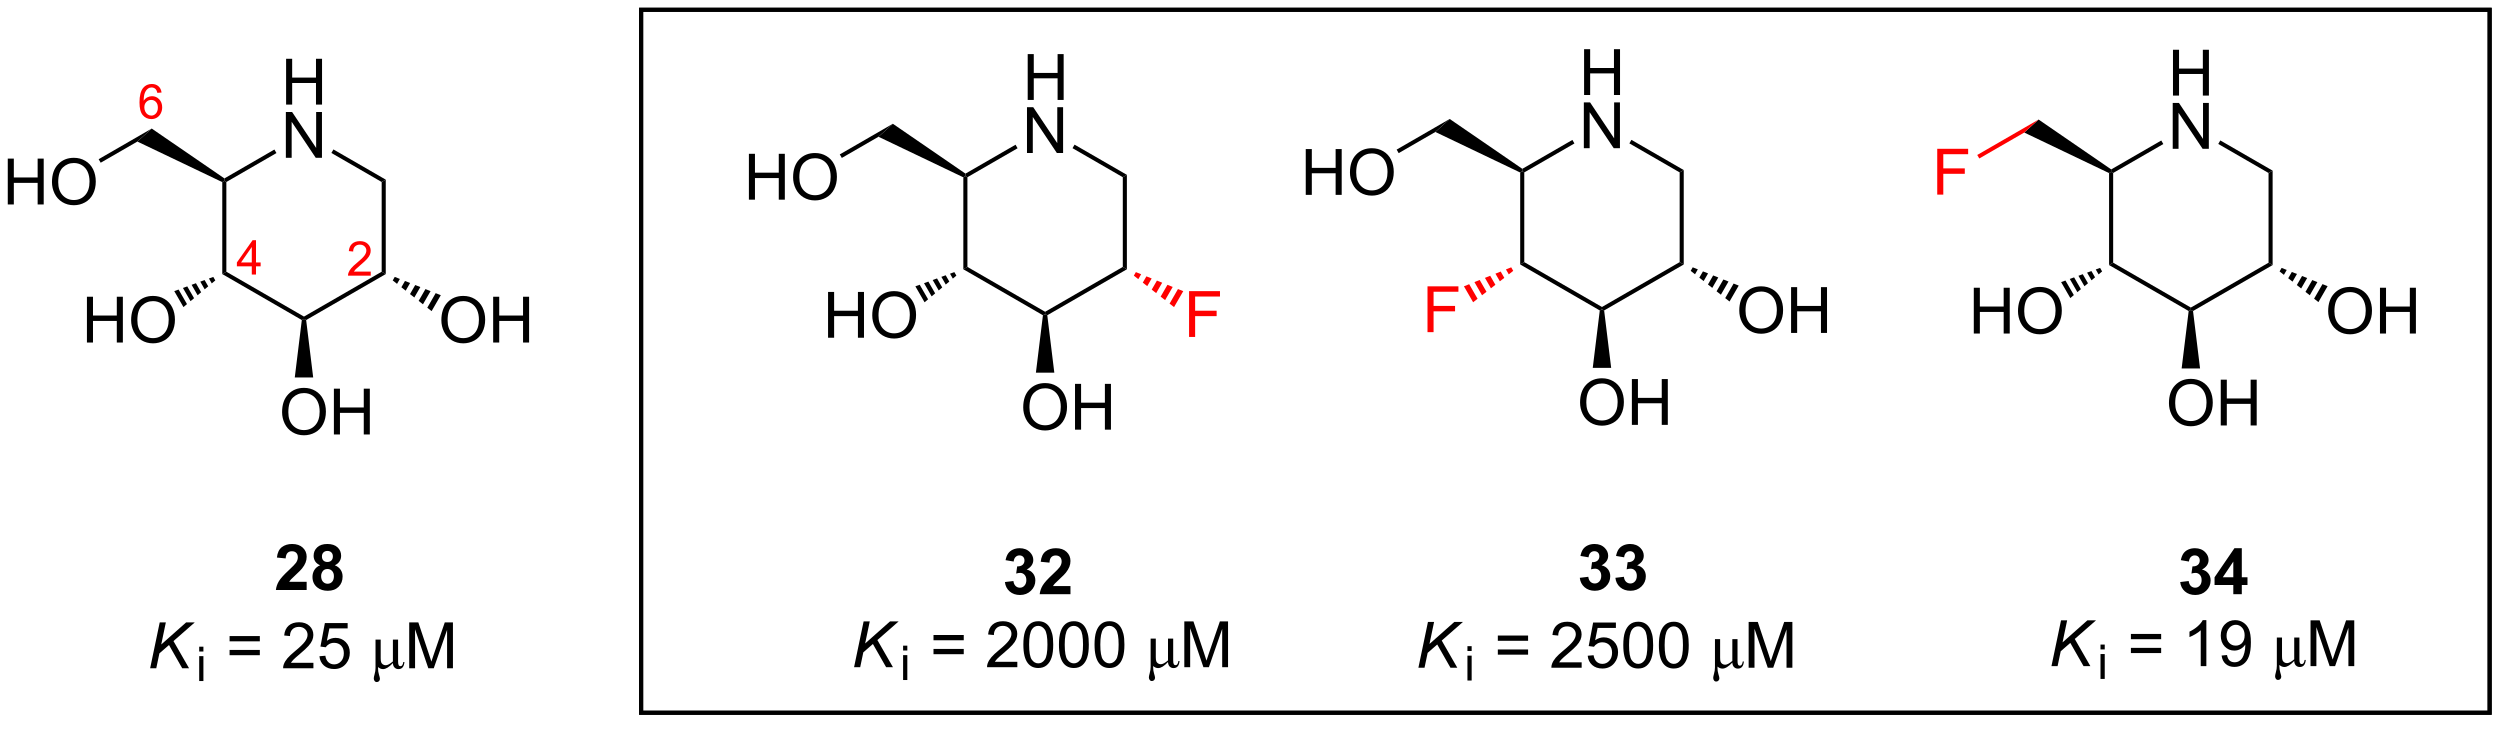 <?xml version="1.0" encoding="UTF-8"?>
<!DOCTYPE svg PUBLIC '-//W3C//DTD SVG 1.0//EN'
          'http://www.w3.org/TR/2001/REC-SVG-20010904/DTD/svg10.dtd'>
<svg stroke-dasharray="none" shape-rendering="auto" xmlns="http://www.w3.org/2000/svg" font-family="'Dialog'" text-rendering="auto" width="90" fill-opacity="1" color-interpolation="auto" color-rendering="auto" preserveAspectRatio="xMidYMid meet" font-size="12px" viewBox="0 0 90 27" fill="black" xmlns:xlink="http://www.w3.org/1999/xlink" stroke="black" image-rendering="auto" stroke-miterlimit="10" stroke-linecap="square" stroke-linejoin="miter" font-style="normal" stroke-width="1" height="27" stroke-dashoffset="0" font-weight="normal" stroke-opacity="1"
><!--Generated by the Batik Graphics2D SVG Generator--><defs id="genericDefs"
  /><g
  ><defs id="defs1"
    ><clipPath clipPathUnits="userSpaceOnUse" id="clipPath1"
      ><path d="M2.273 1.018 L323.642 1.018 L323.642 93.926 L2.273 93.926 L2.273 1.018 Z"
      /></clipPath
      ><clipPath clipPathUnits="userSpaceOnUse" id="clipPath2"
      ><path d="M11.152 21.59 L11.152 111.914 L323.585 111.914 L323.585 21.59 Z"
      /></clipPath
    ></defs
    ><g transform="scale(0.28,0.28) translate(-2.273,-1.018) matrix(1.029,0,0,1.029,-9.198,-21.189)"
    ><path d="M139.557 34.068 L139.557 28.341 L140.315 28.341 L140.315 30.693 L143.292 30.693 L143.292 28.341 L144.049 28.341 L144.049 34.068 L143.292 34.068 L143.292 31.367 L140.315 31.367 L140.315 34.068 L139.557 34.068 Z" stroke="none" clip-path="url(#clipPath2)"
    /></g
    ><g transform="matrix(0.288,0,0,0.288,-3.212,-6.219)"
    ><path d="M139.526 40.718 L139.526 34.991 L140.305 34.991 L143.312 39.486 L143.312 34.991 L144.039 34.991 L144.039 40.718 L143.26 40.718 L140.252 36.218 L140.252 40.718 L139.526 40.718 Z" stroke="none" clip-path="url(#clipPath2)"
    /></g
    ><g transform="matrix(0.288,0,0,0.288,-3.212,-6.219)"
    ><path d="M131.57 43.758 L131.825 43.598 L132.08 43.745 L132.08 54.959 L131.57 55.254 Z" stroke="none" clip-path="url(#clipPath2)"
    /></g
    ><g transform="matrix(0.288,0,0,0.288,-3.212,-6.219)"
    ><path d="M131.57 55.254 L132.08 54.959 L141.792 60.567 L141.792 60.861 L141.52 60.999 Z" stroke="none" clip-path="url(#clipPath2)"
    /></g
    ><g transform="matrix(0.288,0,0,0.288,-3.212,-6.219)"
    ><path d="M142.064 60.999 L141.792 60.861 L141.792 60.567 L151.503 54.959 L152.013 55.254 Z" stroke="none" clip-path="url(#clipPath2)"
    /></g
    ><g transform="matrix(0.288,0,0,0.288,-3.212,-6.219)"
    ><path d="M152.013 55.254 L151.503 54.959 L151.503 43.745 L152.013 43.45 Z" stroke="none" clip-path="url(#clipPath2)"
    /></g
    ><g transform="matrix(0.288,0,0,0.288,-3.212,-6.219)"
    ><path d="M152.013 43.45 L151.503 43.745 L145.218 40.116 L145.473 39.674 Z" stroke="none" clip-path="url(#clipPath2)"
    /></g
    ><g transform="matrix(0.288,0,0,0.288,-3.212,-6.219)"
    ><path d="M138.095 39.683 L138.35 40.125 L132.08 43.745 L131.825 43.598 L131.836 43.297 Z" stroke="none" clip-path="url(#clipPath2)"
    /></g
    ><g fill="red" transform="matrix(0.288,0,0,0.288,-3.212,-6.219)" stroke="red"
    ><path d="M159.787 63.712 L159.787 57.986 L163.651 57.986 L163.651 58.66 L160.544 58.66 L160.544 60.434 L163.232 60.434 L163.232 61.111 L160.544 61.111 L160.544 63.712 L159.787 63.712 Z" stroke="none" clip-path="url(#clipPath2)"
    /></g
    ><g fill="red" transform="matrix(0.288,0,0,0.288,-3.212,-6.219)" stroke="red"
    ><path d="M153.138 55.608 L153.796 55.873 L153.441 56.487 L152.883 56.05 ZM154.453 56.137 L155.111 56.402 L154.558 57.361 L154 56.924 ZM155.769 56.666 L156.427 56.931 L155.674 58.235 L155.116 57.798 ZM157.084 57.195 L157.742 57.46 L156.791 59.109 L156.233 58.672 ZM158.4 57.724 L159.058 57.989 L157.908 59.983 L157.349 59.546 Z" stroke="none" clip-path="url(#clipPath2)"
    /></g
    ><g transform="matrix(0.288,0,0,0.288,-3.212,-6.219)"
    ><path d="M139.055 72.516 Q139.055 71.09 139.82 70.285 Q140.586 69.478 141.797 69.478 Q142.589 69.478 143.224 69.858 Q143.862 70.235 144.195 70.912 Q144.531 71.59 144.531 72.449 Q144.531 73.321 144.18 74.009 Q143.828 74.696 143.182 75.05 Q142.539 75.405 141.792 75.405 Q140.984 75.405 140.346 75.014 Q139.711 74.621 139.383 73.946 Q139.055 73.269 139.055 72.516 ZM139.836 72.527 Q139.836 73.563 140.391 74.16 Q140.948 74.754 141.789 74.754 Q142.643 74.754 143.195 74.152 Q143.75 73.55 143.75 72.446 Q143.75 71.746 143.513 71.225 Q143.276 70.704 142.82 70.418 Q142.367 70.129 141.799 70.129 Q140.995 70.129 140.414 70.683 Q139.836 71.235 139.836 72.527 ZM145.53 75.306 L145.53 69.579 L146.288 69.579 L146.288 71.931 L149.264 71.931 L149.264 69.579 L150.022 69.579 L150.022 75.306 L149.264 75.306 L149.264 72.605 L146.288 72.605 L146.288 75.306 L145.53 75.306 Z" stroke="none" clip-path="url(#clipPath2)"
    /></g
    ><g transform="matrix(0.288,0,0,0.288,-3.212,-6.219)"
    ><path d="M141.52 60.999 L141.792 60.861 L142.064 60.999 L142.942 68.177 L140.641 68.177 Z" stroke="none" clip-path="url(#clipPath2)"
    /></g
    ><g transform="matrix(0.288,0,0,0.288,-3.212,-6.219)"
    ><path d="M114.66 63.812 L114.66 58.086 L115.418 58.086 L115.418 60.437 L118.394 60.437 L118.394 58.086 L119.152 58.086 L119.152 63.812 L118.394 63.812 L118.394 61.112 L115.418 61.112 L115.418 63.812 L114.66 63.812 ZM120.185 61.023 Q120.185 59.596 120.95 58.792 Q121.716 57.984 122.927 57.984 Q123.718 57.984 124.354 58.364 Q124.992 58.742 125.325 59.419 Q125.661 60.096 125.661 60.956 Q125.661 61.828 125.31 62.516 Q124.958 63.203 124.312 63.557 Q123.669 63.911 122.921 63.911 Q122.114 63.911 121.476 63.521 Q120.841 63.127 120.513 62.453 Q120.185 61.776 120.185 61.023 ZM120.966 61.034 Q120.966 62.07 121.52 62.667 Q122.078 63.26 122.919 63.26 Q123.773 63.26 124.325 62.659 Q124.88 62.057 124.88 60.953 Q124.88 60.252 124.643 59.732 Q124.406 59.211 123.95 58.924 Q123.497 58.635 122.929 58.635 Q122.125 58.635 121.544 59.19 Q120.966 59.742 120.966 61.034 Z" stroke="none" clip-path="url(#clipPath2)"
    /></g
    ><g transform="matrix(0.288,0,0,0.288,-3.212,-6.219)"
    ><path d="M130.7 56.05 L130.258 56.42 L129.904 55.806 L130.445 55.608 ZM129.817 56.79 L129.375 57.159 L128.821 56.2 L129.363 56.003 ZM128.933 57.529 L128.491 57.899 L127.739 56.595 L128.28 56.397 ZM128.049 58.269 L127.608 58.638 L126.657 56.989 L127.198 56.792 ZM127.166 59.008 L126.724 59.378 L125.574 57.384 L126.115 57.187 Z" stroke="none" clip-path="url(#clipPath2)"
    /></g
    ><g transform="matrix(0.288,0,0,0.288,-3.212,-6.219)"
    ><path d="M131.836 43.297 L131.825 43.598 L131.57 43.758 L120.965 38.688 L122.758 37.063 Z" stroke="none" clip-path="url(#clipPath2)"
    /></g
    ><g transform="matrix(0.288,0,0,0.288,-3.212,-6.219)"
    ><path d="M104.765 46.549 L104.765 40.822 L105.523 40.822 L105.523 43.174 L108.499 43.174 L108.499 40.822 L109.257 40.822 L109.257 46.549 L108.499 46.549 L108.499 43.848 L105.523 43.848 L105.523 46.549 L104.765 46.549 ZM110.29 43.76 Q110.29 42.333 111.055 41.528 Q111.821 40.721 113.032 40.721 Q113.824 40.721 114.459 41.101 Q115.097 41.478 115.43 42.155 Q115.766 42.833 115.766 43.692 Q115.766 44.564 115.415 45.252 Q115.063 45.939 114.418 46.293 Q113.774 46.648 113.027 46.648 Q112.22 46.648 111.582 46.257 Q110.946 45.864 110.618 45.189 Q110.29 44.512 110.29 43.76 ZM111.071 43.77 Q111.071 44.806 111.626 45.403 Q112.183 45.996 113.024 45.996 Q113.878 45.996 114.43 45.395 Q114.985 44.793 114.985 43.689 Q114.985 42.989 114.748 42.468 Q114.511 41.947 114.055 41.661 Q113.602 41.371 113.035 41.371 Q112.23 41.371 111.649 41.926 Q111.071 42.478 111.071 43.77 Z" stroke="none" clip-path="url(#clipPath2)"
    /></g
    ><g transform="matrix(0.288,0,0,0.288,-3.212,-6.219)"
    ><path d="M122.758 37.063 L120.965 38.688 L116.38 41.336 L116.125 40.894 Z" stroke="none" clip-path="url(#clipPath2)"
    /></g
    ><g transform="matrix(0.288,0,0,0.288,-3.212,-6.219)"
    ><path d="M209.164 33.469 L209.164 27.742 L209.922 27.742 L209.922 30.094 L212.898 30.094 L212.898 27.742 L213.656 27.742 L213.656 33.469 L212.898 33.469 L212.898 30.768 L209.922 30.768 L209.922 33.469 L209.164 33.469 Z" stroke="none" clip-path="url(#clipPath2)"
    /></g
    ><g transform="matrix(0.288,0,0,0.288,-3.212,-6.219)"
    ><path d="M209.133 40.119 L209.133 34.392 L209.911 34.392 L212.919 38.887 L212.919 34.392 L213.646 34.392 L213.646 40.119 L212.867 40.119 L209.859 35.619 L209.859 40.119 L209.133 40.119 Z" stroke="none" clip-path="url(#clipPath2)"
    /></g
    ><g transform="matrix(0.288,0,0,0.288,-3.212,-6.219)"
    ><path d="M201.177 43.158 L201.432 42.998 L201.687 43.145 L201.687 54.36 L201.177 54.655 Z" stroke="none" clip-path="url(#clipPath2)"
    /></g
    ><g transform="matrix(0.288,0,0,0.288,-3.212,-6.219)"
    ><path d="M201.177 54.655 L201.687 54.36 L211.398 59.967 L211.398 60.262 L211.126 60.4 Z" stroke="none" clip-path="url(#clipPath2)"
    /></g
    ><g transform="matrix(0.288,0,0,0.288,-3.212,-6.219)"
    ><path d="M211.67 60.4 L211.398 60.262 L211.398 59.967 L221.11 54.36 L221.62 54.655 Z" stroke="none" clip-path="url(#clipPath2)"
    /></g
    ><g transform="matrix(0.288,0,0,0.288,-3.212,-6.219)"
    ><path d="M221.62 54.655 L221.11 54.36 L221.11 43.145 L221.62 42.851 Z" stroke="none" clip-path="url(#clipPath2)"
    /></g
    ><g transform="matrix(0.288,0,0,0.288,-3.212,-6.219)"
    ><path d="M221.62 42.851 L221.11 43.145 L214.825 39.517 L215.08 39.075 Z" stroke="none" clip-path="url(#clipPath2)"
    /></g
    ><g transform="matrix(0.288,0,0,0.288,-3.212,-6.219)"
    ><path d="M207.701 39.084 L207.956 39.526 L201.687 43.145 L201.432 42.998 L201.443 42.697 Z" stroke="none" clip-path="url(#clipPath2)"
    /></g
    ><g transform="matrix(0.288,0,0,0.288,-3.212,-6.219)"
    ><path d="M228.562 60.424 Q228.562 58.997 229.328 58.192 Q230.094 57.385 231.305 57.385 Q232.096 57.385 232.732 57.765 Q233.37 58.143 233.703 58.82 Q234.039 59.497 234.039 60.356 Q234.039 61.229 233.688 61.916 Q233.336 62.604 232.69 62.958 Q232.047 63.312 231.299 63.312 Q230.492 63.312 229.854 62.921 Q229.219 62.528 228.891 61.854 Q228.562 61.176 228.562 60.424 ZM229.344 60.434 Q229.344 61.471 229.899 62.067 Q230.456 62.661 231.297 62.661 Q232.151 62.661 232.703 62.059 Q233.258 61.458 233.258 60.354 Q233.258 59.653 233.021 59.132 Q232.784 58.611 232.328 58.325 Q231.875 58.036 231.307 58.036 Q230.503 58.036 229.922 58.591 Q229.344 59.143 229.344 60.434 ZM235.038 63.213 L235.038 57.486 L235.796 57.486 L235.796 59.838 L238.772 59.838 L238.772 57.486 L239.53 57.486 L239.53 63.213 L238.772 63.213 L238.772 60.513 L235.796 60.513 L235.796 63.213 L235.038 63.213 Z" stroke="none" clip-path="url(#clipPath2)"
    /></g
    ><g transform="matrix(0.288,0,0,0.288,-3.212,-6.219)"
    ><path d="M222.745 55.009 L223.383 55.262 L223.029 55.877 L222.49 55.451 ZM224.022 55.516 L224.661 55.769 L224.107 56.729 L223.568 56.303 ZM225.299 56.023 L225.938 56.276 L225.186 57.581 L224.647 57.155 ZM226.577 56.53 L227.216 56.783 L226.265 58.432 L225.725 58.007 ZM227.855 57.037 L228.493 57.291 L227.343 59.284 L226.804 58.858 Z" stroke="none" clip-path="url(#clipPath2)"
    /></g
    ><g transform="matrix(0.288,0,0,0.288,-3.212,-6.219)"
    ><path d="M208.661 71.917 Q208.661 70.49 209.427 69.685 Q210.192 68.878 211.403 68.878 Q212.195 68.878 212.831 69.258 Q213.469 69.636 213.802 70.313 Q214.138 70.99 214.138 71.849 Q214.138 72.722 213.786 73.409 Q213.435 74.097 212.789 74.451 Q212.146 74.805 211.398 74.805 Q210.591 74.805 209.953 74.415 Q209.317 74.021 208.989 73.347 Q208.661 72.67 208.661 71.917 ZM209.442 71.928 Q209.442 72.964 209.997 73.56 Q210.554 74.154 211.396 74.154 Q212.25 74.154 212.802 73.553 Q213.357 72.951 213.357 71.847 Q213.357 71.146 213.12 70.626 Q212.883 70.105 212.427 69.818 Q211.974 69.529 211.406 69.529 Q210.601 69.529 210.021 70.084 Q209.442 70.636 209.442 71.928 ZM215.137 74.706 L215.137 68.98 L215.894 68.98 L215.894 71.331 L218.871 71.331 L218.871 68.98 L219.629 68.98 L219.629 74.706 L218.871 74.706 L218.871 72.006 L215.894 72.006 L215.894 74.706 L215.137 74.706 Z" stroke="none" clip-path="url(#clipPath2)"
    /></g
    ><g transform="matrix(0.288,0,0,0.288,-3.212,-6.219)"
    ><path d="M211.126 60.4 L211.398 60.262 L211.67 60.4 L212.549 67.577 L210.247 67.577 Z" stroke="none" clip-path="url(#clipPath2)"
    /></g
    ><g fill="red" transform="matrix(0.288,0,0,0.288,-3.212,-6.219)" stroke="red"
    ><path d="M189.591 63.113 L189.591 57.386 L193.455 57.386 L193.455 58.061 L190.349 58.061 L190.349 59.834 L193.036 59.834 L193.036 60.511 L190.349 60.511 L190.349 63.113 L189.591 63.113 Z" stroke="none" clip-path="url(#clipPath2)"
    /></g
    ><g fill="red" transform="matrix(0.288,0,0,0.288,-3.212,-6.219)" stroke="red"
    ><path d="M200.307 55.451 L199.75 55.887 L199.395 55.272 L200.052 55.009 ZM199.193 56.323 L198.636 56.759 L198.083 55.8 L198.739 55.536 ZM198.079 57.195 L197.522 57.631 L196.77 56.327 L197.427 56.063 ZM196.965 58.067 L196.409 58.504 L195.457 56.855 L196.114 56.591 ZM195.852 58.94 L195.295 59.376 L194.145 57.382 L194.801 57.118 Z" stroke="none" clip-path="url(#clipPath2)"
    /></g
    ><g transform="matrix(0.288,0,0,0.288,-3.212,-6.219)"
    ><path d="M201.443 42.697 L201.432 42.998 L201.177 43.158 L190.571 38.089 L192.365 36.464 Z" stroke="none" clip-path="url(#clipPath2)"
    /></g
    ><g transform="matrix(0.288,0,0,0.288,-3.212,-6.219)"
    ><path d="M174.372 45.949 L174.372 40.223 L175.13 40.223 L175.13 42.574 L178.106 42.574 L178.106 40.223 L178.864 40.223 L178.864 45.949 L178.106 45.949 L178.106 43.249 L175.13 43.249 L175.13 45.949 L174.372 45.949 ZM179.897 43.16 Q179.897 41.733 180.662 40.928 Q181.428 40.121 182.639 40.121 Q183.43 40.121 184.066 40.501 Q184.704 40.879 185.037 41.556 Q185.373 42.233 185.373 43.092 Q185.373 43.965 185.022 44.652 Q184.67 45.34 184.024 45.694 Q183.381 46.048 182.633 46.048 Q181.826 46.048 181.188 45.657 Q180.553 45.264 180.225 44.59 Q179.897 43.913 179.897 43.16 ZM180.678 43.171 Q180.678 44.207 181.232 44.803 Q181.79 45.397 182.631 45.397 Q183.485 45.397 184.037 44.796 Q184.592 44.194 184.592 43.09 Q184.592 42.389 184.355 41.868 Q184.118 41.348 183.662 41.061 Q183.209 40.772 182.641 40.772 Q181.837 40.772 181.256 41.327 Q180.678 41.879 180.678 43.171 Z" stroke="none" clip-path="url(#clipPath2)"
    /></g
    ><g transform="matrix(0.288,0,0,0.288,-3.212,-6.219)"
    ><path d="M192.365 36.464 L190.571 38.089 L185.987 40.736 L185.732 40.295 Z" stroke="none" clip-path="url(#clipPath2)"
    /></g
    ><g transform="matrix(0.288,0,0,0.288,-3.212,-6.219)"
    ><path d="M282.775 33.541 L282.775 27.814 L283.533 27.814 L283.533 30.166 L286.509 30.166 L286.509 27.814 L287.267 27.814 L287.267 33.541 L286.509 33.541 L286.509 30.84 L283.533 30.84 L283.533 33.541 L282.775 33.541 Z" stroke="none" clip-path="url(#clipPath2)"
    /></g
    ><g transform="matrix(0.288,0,0,0.288,-3.212,-6.219)"
    ><path d="M282.743 40.191 L282.743 34.464 L283.522 34.464 L286.53 38.959 L286.53 34.464 L287.257 34.464 L287.257 40.191 L286.478 40.191 L283.47 35.691 L283.47 40.191 L282.743 40.191 Z" stroke="none" clip-path="url(#clipPath2)"
    /></g
    ><g transform="matrix(0.288,0,0,0.288,-3.212,-6.219)"
    ><path d="M274.787 43.23 L275.042 43.07 L275.298 43.217 L275.298 54.432 L274.787 54.727 Z" stroke="none" clip-path="url(#clipPath2)"
    /></g
    ><g transform="matrix(0.288,0,0,0.288,-3.212,-6.219)"
    ><path d="M274.787 54.727 L275.298 54.432 L285.009 60.039 L285.009 60.334 L284.737 60.471 Z" stroke="none" clip-path="url(#clipPath2)"
    /></g
    ><g transform="matrix(0.288,0,0,0.288,-3.212,-6.219)"
    ><path d="M285.281 60.471 L285.009 60.334 L285.009 60.039 L294.721 54.432 L295.231 54.727 Z" stroke="none" clip-path="url(#clipPath2)"
    /></g
    ><g transform="matrix(0.288,0,0,0.288,-3.212,-6.219)"
    ><path d="M295.231 54.727 L294.721 54.432 L294.721 43.217 L295.231 42.923 Z" stroke="none" clip-path="url(#clipPath2)"
    /></g
    ><g transform="matrix(0.288,0,0,0.288,-3.212,-6.219)"
    ><path d="M295.231 42.923 L294.721 43.217 L288.435 39.588 L288.691 39.147 Z" stroke="none" clip-path="url(#clipPath2)"
    /></g
    ><g transform="matrix(0.288,0,0,0.288,-3.212,-6.219)"
    ><path d="M281.312 39.156 L281.567 39.597 L275.298 43.217 L275.042 43.07 L275.053 42.769 Z" stroke="none" clip-path="url(#clipPath2)"
    /></g
    ><g transform="matrix(0.288,0,0,0.288,-3.212,-6.219)"
    ><path d="M302.173 60.496 Q302.173 59.069 302.939 58.264 Q303.705 57.457 304.916 57.457 Q305.707 57.457 306.343 57.837 Q306.981 58.215 307.314 58.892 Q307.65 59.569 307.65 60.428 Q307.65 61.3 307.298 61.988 Q306.947 62.675 306.301 63.03 Q305.658 63.384 304.91 63.384 Q304.103 63.384 303.465 62.993 Q302.83 62.6 302.502 61.925 Q302.173 61.248 302.173 60.496 ZM302.955 60.506 Q302.955 61.543 303.509 62.139 Q304.067 62.733 304.908 62.733 Q305.762 62.733 306.314 62.131 Q306.869 61.53 306.869 60.425 Q306.869 59.725 306.632 59.204 Q306.395 58.683 305.939 58.397 Q305.486 58.108 304.918 58.108 Q304.113 58.108 303.533 58.663 Q302.955 59.215 302.955 60.506 ZM308.649 63.285 L308.649 57.558 L309.406 57.558 L309.406 59.91 L312.383 59.91 L312.383 57.558 L313.141 57.558 L313.141 63.285 L312.383 63.285 L312.383 60.584 L309.406 60.584 L309.406 63.285 L308.649 63.285 Z" stroke="none" clip-path="url(#clipPath2)"
    /></g
    ><g transform="matrix(0.288,0,0,0.288,-3.212,-6.219)"
    ><path d="M296.356 55.081 L296.994 55.334 L296.64 55.949 L296.101 55.523 ZM297.633 55.588 L298.272 55.841 L297.718 56.8 L297.179 56.375 ZM298.91 56.095 L299.549 56.348 L298.797 57.653 L298.258 57.227 ZM300.188 56.602 L300.827 56.855 L299.875 58.504 L299.336 58.078 ZM301.465 57.109 L302.104 57.363 L300.954 59.356 L300.415 58.93 Z" stroke="none" clip-path="url(#clipPath2)"
    /></g
    ><g transform="matrix(0.288,0,0,0.288,-3.212,-6.219)"
    ><path d="M282.272 71.989 Q282.272 70.562 283.038 69.757 Q283.803 68.95 285.014 68.95 Q285.806 68.95 286.441 69.33 Q287.079 69.708 287.413 70.385 Q287.749 71.062 287.749 71.921 Q287.749 72.794 287.397 73.481 Q287.046 74.169 286.4 74.523 Q285.757 74.877 285.009 74.877 Q284.202 74.877 283.564 74.486 Q282.928 74.093 282.6 73.419 Q282.272 72.742 282.272 71.989 ZM283.053 71.999 Q283.053 73.036 283.608 73.632 Q284.165 74.226 285.007 74.226 Q285.861 74.226 286.413 73.624 Q286.967 73.023 286.967 71.919 Q286.967 71.218 286.73 70.697 Q286.493 70.177 286.038 69.89 Q285.585 69.601 285.017 69.601 Q284.212 69.601 283.632 70.156 Q283.053 70.708 283.053 71.999 ZM288.747 74.778 L288.747 69.052 L289.505 69.052 L289.505 71.403 L292.482 71.403 L292.482 69.052 L293.24 69.052 L293.24 74.778 L292.482 74.778 L292.482 72.078 L289.505 72.078 L289.505 74.778 L288.747 74.778 Z" stroke="none" clip-path="url(#clipPath2)"
    /></g
    ><g transform="matrix(0.288,0,0,0.288,-3.212,-6.219)"
    ><path d="M284.737 60.471 L285.009 60.334 L285.281 60.471 L286.16 67.649 L283.858 67.649 Z" stroke="none" clip-path="url(#clipPath2)"
    /></g
    ><g transform="matrix(0.288,0,0,0.288,-3.212,-6.219)"
    ><path d="M257.877 63.285 L257.877 57.558 L258.635 57.558 L258.635 59.91 L261.612 59.91 L261.612 57.558 L262.37 57.558 L262.37 63.285 L261.612 63.285 L261.612 60.584 L258.635 60.584 L258.635 63.285 L257.877 63.285 ZM263.402 60.496 Q263.402 59.069 264.168 58.264 Q264.933 57.457 266.144 57.457 Q266.936 57.457 267.571 57.837 Q268.209 58.215 268.543 58.892 Q268.879 59.569 268.879 60.428 Q268.879 61.3 268.527 61.988 Q268.175 62.675 267.53 63.03 Q266.886 63.384 266.139 63.384 Q265.332 63.384 264.694 62.993 Q264.058 62.6 263.73 61.925 Q263.402 61.248 263.402 60.496 ZM264.183 60.506 Q264.183 61.543 264.738 62.139 Q265.295 62.733 266.136 62.733 Q266.991 62.733 267.543 62.131 Q268.097 61.53 268.097 60.425 Q268.097 59.725 267.86 59.204 Q267.623 58.683 267.168 58.397 Q266.715 58.108 266.147 58.108 Q265.342 58.108 264.761 58.663 Q264.183 59.215 264.183 60.506 Z" stroke="none" clip-path="url(#clipPath2)"
    /></g
    ><g transform="matrix(0.288,0,0,0.288,-3.212,-6.219)"
    ><path d="M273.918 55.523 L273.476 55.892 L273.122 55.278 L273.663 55.081 ZM273.034 56.262 L272.592 56.632 L272.039 55.672 L272.58 55.475 ZM272.151 57.002 L271.709 57.371 L270.957 56.067 L271.498 55.87 ZM271.267 57.741 L270.825 58.111 L269.874 56.462 L270.415 56.264 ZM270.384 58.48 L269.942 58.85 L268.792 56.856 L269.333 56.659 Z" stroke="none" clip-path="url(#clipPath2)"
    /></g
    ><g transform="matrix(0.288,0,0,0.288,-3.212,-6.219)"
    ><path d="M275.053 42.769 L275.042 43.07 L274.787 43.23 L264.182 38.161 L265.976 36.536 Z" stroke="none" clip-path="url(#clipPath2)"
    /></g
    ><g fill="red" transform="matrix(0.288,0,0,0.288,-3.212,-6.219)" stroke="red"
    ><path d="M253.307 45.921 L253.307 40.194 L257.171 40.194 L257.171 40.869 L254.065 40.869 L254.065 42.642 L256.752 42.642 L256.752 43.319 L254.065 43.319 L254.065 45.921 L253.307 45.921 Z" stroke="none" clip-path="url(#clipPath2)"
    /></g
    ><g fill="red" transform="matrix(0.288,0,0,0.288,-3.212,-6.219)" stroke="red"
    ><path d="M265.976 36.536 L264.182 38.161 L258.564 41.405 L258.309 40.964 Z" stroke="none" clip-path="url(#clipPath2)"
    /></g
    ><g transform="matrix(0.288,0,0,0.288,-3.212,-6.219)"
    ><path d="M29.922 105.124 L31.117 99.397 L31.883 99.397 L31.307 102.155 L34.416 99.397 L35.495 99.397 L32.836 101.728 L34.784 105.124 L33.929 105.124 L32.276 102.22 L31.078 103.264 L30.687 105.124 L29.922 105.124 Z" stroke="none" clip-path="url(#clipPath2)"
    /></g
    ><g transform="matrix(0.288,0,0,0.288,-3.212,-6.219)"
    ><path d="M36.052 103.034 L36.052 102.429 L36.579 102.429 L36.579 103.034 L36.052 103.034 ZM36.052 106.724 L36.052 103.612 L36.579 103.612 L36.579 106.724 L36.052 106.724 Z" stroke="none" clip-path="url(#clipPath2)"
    /></g
    ><g transform="matrix(0.288,0,0,0.288,-3.212,-6.219)"
    ><path d="M43.632 101.757 L39.851 101.757 L39.851 101.1 L43.632 101.1 L43.632 101.757 ZM43.632 103.494 L39.851 103.494 L39.851 102.837 L43.632 102.837 L43.632 103.494 ZM50.329 104.447 L50.329 105.124 L46.542 105.124 Q46.535 104.869 46.626 104.634 Q46.769 104.249 47.087 103.874 Q47.407 103.499 48.008 103.007 Q48.941 102.241 49.269 101.793 Q49.597 101.345 49.597 100.947 Q49.597 100.53 49.297 100.244 Q49.001 99.954 48.519 99.954 Q48.011 99.954 47.706 100.259 Q47.402 100.564 47.399 101.103 L46.675 101.03 Q46.751 100.22 47.235 99.798 Q47.719 99.374 48.535 99.374 Q49.36 99.374 49.839 99.832 Q50.321 100.288 50.321 100.962 Q50.321 101.306 50.18 101.639 Q50.04 101.97 49.712 102.337 Q49.386 102.704 48.628 103.345 Q47.995 103.876 47.816 104.067 Q47.636 104.257 47.519 104.447 L50.329 104.447 ZM51.083 103.624 L51.82 103.561 Q51.903 104.1 52.2 104.371 Q52.499 104.642 52.921 104.642 Q53.429 104.642 53.781 104.259 Q54.132 103.876 54.132 103.244 Q54.132 102.642 53.794 102.296 Q53.458 101.947 52.911 101.947 Q52.57 101.947 52.296 102.103 Q52.023 102.257 51.867 102.501 L51.208 102.415 L51.762 99.475 L54.609 99.475 L54.609 100.147 L52.325 100.147 L52.015 101.686 Q52.531 101.327 53.098 101.327 Q53.848 101.327 54.364 101.848 Q54.88 102.366 54.88 103.181 Q54.88 103.96 54.426 104.525 Q53.874 105.223 52.921 105.223 Q52.14 105.223 51.645 104.785 Q51.153 104.345 51.083 103.624 Z" stroke="none" clip-path="url(#clipPath2)"
    /></g
    ><g transform="matrix(0.288,0,0,0.288,-3.212,-6.219)"
    ><path d="M60.265 104.475 Q59.559 105.233 59.036 105.233 Q58.7 105.233 58.411 104.975 L58.411 105.184 Q58.411 105.543 58.52 105.905 Q58.645 106.309 58.645 106.436 Q58.645 106.616 58.531 106.733 Q58.419 106.85 58.249 106.85 Q58.077 106.85 57.976 106.712 Q57.874 106.577 57.874 106.387 Q57.874 106.246 57.976 105.879 Q58.093 105.473 58.093 105.087 L58.093 101.546 L58.739 101.546 L58.739 103.861 Q58.739 104.212 58.799 104.376 Q58.859 104.54 59.012 104.645 Q59.169 104.749 59.364 104.749 Q59.71 104.749 60.265 104.272 L60.265 101.546 L60.913 101.546 L60.913 104.259 Q60.913 104.603 60.984 104.736 Q61.054 104.866 61.223 104.866 Q61.489 104.866 61.567 104.345 L61.708 104.345 Q61.632 105.233 60.958 105.233 Q60.663 105.233 60.471 105.035 Q60.278 104.837 60.265 104.475 Z" stroke="none" clip-path="url(#clipPath2)"
    /></g
    ><g transform="matrix(0.288,0,0,0.288,-3.212,-6.219)"
    ><path d="M62.304 105.124 L62.304 99.397 L63.445 99.397 L64.801 103.452 Q64.989 104.017 65.075 104.298 Q65.171 103.986 65.38 103.382 L66.749 99.397 L67.77 99.397 L67.77 105.124 L67.038 105.124 L67.038 100.329 L65.374 105.124 L64.692 105.124 L63.036 100.249 L63.036 105.124 L62.304 105.124 Z" stroke="none" clip-path="url(#clipPath2)"
    /></g
    ><g transform="matrix(0.288,0,0,0.288,-3.212,-6.219)"
    ><path d="M117.911 104.996 L119.106 99.269 L119.872 99.269 L119.296 102.027 L122.406 99.269 L123.484 99.269 L120.825 101.6 L122.773 104.996 L121.919 104.996 L120.265 102.092 L119.067 103.136 L118.677 104.996 L117.911 104.996 Z" stroke="none" clip-path="url(#clipPath2)"
    /></g
    ><g transform="matrix(0.288,0,0,0.288,-3.212,-6.219)"
    ><path d="M124.041 102.906 L124.041 102.301 L124.568 102.301 L124.568 102.906 L124.041 102.906 ZM124.041 106.596 L124.041 103.485 L124.568 103.485 L124.568 106.596 L124.041 106.596 Z" stroke="none" clip-path="url(#clipPath2)"
    /></g
    ><g transform="matrix(0.288,0,0,0.288,-3.212,-6.219)"
    ><path d="M131.622 101.629 L127.84 101.629 L127.84 100.972 L131.622 100.972 L131.622 101.629 ZM131.622 103.366 L127.84 103.366 L127.84 102.709 L131.622 102.709 L131.622 103.366 ZM138.318 104.319 L138.318 104.996 L134.532 104.996 Q134.524 104.741 134.615 104.506 Q134.758 104.121 135.076 103.746 Q135.396 103.371 135.998 102.879 Q136.93 102.113 137.258 101.665 Q137.586 101.217 137.586 100.819 Q137.586 100.402 137.287 100.116 Q136.99 99.827 136.508 99.827 Q136 99.827 135.696 100.131 Q135.391 100.436 135.388 100.975 L134.665 100.902 Q134.74 100.092 135.224 99.67 Q135.709 99.246 136.524 99.246 Q137.349 99.246 137.829 99.704 Q138.31 100.16 138.31 100.834 Q138.31 101.178 138.17 101.511 Q138.029 101.842 137.701 102.209 Q137.375 102.577 136.618 103.217 Q135.985 103.749 135.805 103.939 Q135.625 104.129 135.508 104.319 L138.318 104.319 ZM139.072 102.17 Q139.072 101.155 139.28 100.538 Q139.489 99.918 139.9 99.582 Q140.314 99.246 140.939 99.246 Q141.4 99.246 141.747 99.431 Q142.095 99.616 142.322 99.967 Q142.549 100.316 142.676 100.819 Q142.806 101.319 142.806 102.17 Q142.806 103.178 142.598 103.798 Q142.392 104.418 141.978 104.756 Q141.567 105.095 140.939 105.095 Q140.111 105.095 139.637 104.499 Q139.072 103.785 139.072 102.17 ZM139.793 102.17 Q139.793 103.582 140.124 104.048 Q140.455 104.514 140.939 104.514 Q141.424 104.514 141.752 104.045 Q142.083 103.577 142.083 102.17 Q142.083 100.756 141.752 100.293 Q141.424 99.827 140.931 99.827 Q140.447 99.827 140.158 100.238 Q139.793 100.761 139.793 102.17 ZM143.521 102.17 Q143.521 101.155 143.73 100.538 Q143.938 99.918 144.349 99.582 Q144.763 99.246 145.388 99.246 Q145.849 99.246 146.196 99.431 Q146.545 99.616 146.771 99.967 Q146.998 100.316 147.125 100.819 Q147.256 101.319 147.256 102.17 Q147.256 103.178 147.047 103.798 Q146.842 104.418 146.428 104.756 Q146.016 105.095 145.388 105.095 Q144.56 105.095 144.086 104.499 Q143.521 103.785 143.521 102.17 ZM144.243 102.17 Q144.243 103.582 144.573 104.048 Q144.904 104.514 145.388 104.514 Q145.873 104.514 146.201 104.045 Q146.532 103.577 146.532 102.17 Q146.532 100.756 146.201 100.293 Q145.873 99.827 145.381 99.827 Q144.896 99.827 144.607 100.238 Q144.243 100.761 144.243 102.17 ZM147.97 102.17 Q147.97 101.155 148.179 100.538 Q148.387 99.918 148.799 99.582 Q149.213 99.246 149.838 99.246 Q150.299 99.246 150.645 99.431 Q150.994 99.616 151.22 99.967 Q151.447 100.316 151.575 100.819 Q151.705 101.319 151.705 102.17 Q151.705 103.178 151.497 103.798 Q151.291 104.418 150.877 104.756 Q150.465 105.095 149.838 105.095 Q149.01 105.095 148.536 104.499 Q147.97 103.785 147.97 102.17 ZM148.692 102.17 Q148.692 103.582 149.023 104.048 Q149.353 104.514 149.838 104.514 Q150.322 104.514 150.65 104.045 Q150.981 103.577 150.981 102.17 Q150.981 100.756 150.65 100.293 Q150.322 99.827 149.83 99.827 Q149.345 99.827 149.056 100.238 Q148.692 100.761 148.692 102.17 Z" stroke="none" clip-path="url(#clipPath2)"
    /></g
    ><g transform="matrix(0.288,0,0,0.288,-3.212,-6.219)"
    ><path d="M157.153 104.347 Q156.447 105.105 155.924 105.105 Q155.588 105.105 155.299 104.847 L155.299 105.056 Q155.299 105.415 155.408 105.777 Q155.533 106.181 155.533 106.308 Q155.533 106.488 155.418 106.605 Q155.306 106.722 155.137 106.722 Q154.965 106.722 154.864 106.584 Q154.762 106.449 154.762 106.259 Q154.762 106.118 154.864 105.751 Q154.981 105.345 154.981 104.959 L154.981 101.418 L155.627 101.418 L155.627 103.733 Q155.627 104.084 155.687 104.249 Q155.746 104.413 155.9 104.517 Q156.056 104.621 156.252 104.621 Q156.598 104.621 157.153 104.144 L157.153 101.418 L157.801 101.418 L157.801 104.131 Q157.801 104.475 157.871 104.608 Q157.942 104.738 158.111 104.738 Q158.377 104.738 158.455 104.217 L158.595 104.217 Q158.52 105.105 157.845 105.105 Q157.551 105.105 157.358 104.907 Q157.166 104.709 157.153 104.347 Z" stroke="none" clip-path="url(#clipPath2)"
    /></g
    ><g transform="matrix(0.288,0,0,0.288,-3.212,-6.219)"
    ><path d="M159.192 104.996 L159.192 99.269 L160.333 99.269 L161.689 103.324 Q161.877 103.889 161.963 104.17 Q162.059 103.858 162.267 103.254 L163.637 99.269 L164.658 99.269 L164.658 104.996 L163.926 104.996 L163.926 100.202 L162.262 104.996 L161.58 104.996 L159.924 100.121 L159.924 104.996 L159.192 104.996 Z" stroke="none" clip-path="url(#clipPath2)"
    /></g
    ><g transform="matrix(0.288,0,0,0.288,-3.212,-6.219)"
    ><path d="M188.453 105.06 L189.648 99.333 L190.414 99.333 L189.838 102.091 L192.947 99.333 L194.026 99.333 L191.367 101.664 L193.315 105.06 L192.46 105.06 L190.807 102.156 L189.609 103.201 L189.218 105.06 L188.453 105.06 Z" stroke="none" clip-path="url(#clipPath2)"
    /></g
    ><g transform="matrix(0.288,0,0,0.288,-3.212,-6.219)"
    ><path d="M194.583 102.97 L194.583 102.365 L195.11 102.365 L195.11 102.97 L194.583 102.97 ZM194.583 106.66 L194.583 103.549 L195.11 103.549 L195.11 106.66 L194.583 106.66 Z" stroke="none" clip-path="url(#clipPath2)"
    /></g
    ><g transform="matrix(0.288,0,0,0.288,-3.212,-6.219)"
    ><path d="M202.163 101.693 L198.382 101.693 L198.382 101.037 L202.163 101.037 L202.163 101.693 ZM202.163 103.43 L198.382 103.43 L198.382 102.773 L202.163 102.773 L202.163 103.43 ZM208.86 104.383 L208.86 105.06 L205.073 105.06 Q205.066 104.805 205.157 104.57 Q205.3 104.185 205.618 103.81 Q205.938 103.435 206.54 102.943 Q207.472 102.177 207.8 101.729 Q208.128 101.281 208.128 100.883 Q208.128 100.466 207.829 100.18 Q207.532 99.891 207.05 99.891 Q206.542 99.891 206.238 100.195 Q205.933 100.5 205.93 101.039 L205.206 100.966 Q205.282 100.156 205.766 99.734 Q206.25 99.31 207.066 99.31 Q207.891 99.31 208.37 99.768 Q208.852 100.224 208.852 100.898 Q208.852 101.242 208.711 101.576 Q208.571 101.906 208.243 102.273 Q207.917 102.641 207.159 103.281 Q206.527 103.812 206.347 104.003 Q206.167 104.193 206.05 104.383 L208.86 104.383 ZM209.614 103.56 L210.351 103.497 Q210.434 104.037 210.731 104.307 Q211.03 104.578 211.452 104.578 Q211.96 104.578 212.312 104.195 Q212.663 103.812 212.663 103.18 Q212.663 102.578 212.325 102.232 Q211.989 101.883 211.442 101.883 Q211.101 101.883 210.827 102.039 Q210.554 102.193 210.398 102.438 L209.739 102.352 L210.293 99.412 L213.14 99.412 L213.14 100.083 L210.856 100.083 L210.546 101.622 Q211.062 101.263 211.629 101.263 Q212.379 101.263 212.895 101.784 Q213.411 102.302 213.411 103.117 Q213.411 103.896 212.958 104.461 Q212.405 105.159 211.452 105.159 Q210.671 105.159 210.176 104.721 Q209.684 104.281 209.614 103.56 ZM214.063 102.234 Q214.063 101.219 214.271 100.602 Q214.48 99.982 214.891 99.646 Q215.305 99.31 215.93 99.31 Q216.391 99.31 216.738 99.495 Q217.086 99.68 217.313 100.031 Q217.54 100.38 217.667 100.883 Q217.797 101.383 217.797 102.234 Q217.797 103.242 217.589 103.862 Q217.383 104.482 216.969 104.82 Q216.558 105.159 215.93 105.159 Q215.102 105.159 214.628 104.562 Q214.063 103.849 214.063 102.234 ZM214.784 102.234 Q214.784 103.646 215.115 104.112 Q215.446 104.578 215.93 104.578 Q216.415 104.578 216.743 104.109 Q217.073 103.641 217.073 102.234 Q217.073 100.82 216.743 100.357 Q216.415 99.891 215.922 99.891 Q215.438 99.891 215.149 100.302 Q214.784 100.826 214.784 102.234 ZM218.512 102.234 Q218.512 101.219 218.721 100.602 Q218.929 99.982 219.34 99.646 Q219.754 99.31 220.379 99.31 Q220.84 99.31 221.187 99.495 Q221.536 99.68 221.762 100.031 Q221.989 100.38 222.116 100.883 Q222.247 101.383 222.247 102.234 Q222.247 103.242 222.038 103.862 Q221.833 104.482 221.418 104.82 Q221.007 105.159 220.379 105.159 Q219.551 105.159 219.077 104.562 Q218.512 103.849 218.512 102.234 ZM219.234 102.234 Q219.234 103.646 219.564 104.112 Q219.895 104.578 220.379 104.578 Q220.864 104.578 221.192 104.109 Q221.523 103.641 221.523 102.234 Q221.523 100.82 221.192 100.357 Q220.864 99.891 220.372 99.891 Q219.887 99.891 219.598 100.302 Q219.234 100.826 219.234 102.234 Z" stroke="none" clip-path="url(#clipPath2)"
    /></g
    ><g transform="matrix(0.288,0,0,0.288,-3.212,-6.219)"
    ><path d="M227.695 104.412 Q226.989 105.169 226.465 105.169 Q226.129 105.169 225.84 104.912 L225.84 105.12 Q225.84 105.479 225.95 105.841 Q226.075 106.245 226.075 106.372 Q226.075 106.552 225.96 106.669 Q225.848 106.787 225.679 106.787 Q225.507 106.787 225.405 106.648 Q225.304 106.513 225.304 106.323 Q225.304 106.182 225.405 105.815 Q225.523 105.409 225.523 105.023 L225.523 101.482 L226.168 101.482 L226.168 103.797 Q226.168 104.148 226.228 104.312 Q226.288 104.477 226.442 104.581 Q226.598 104.685 226.793 104.685 Q227.14 104.685 227.695 104.208 L227.695 101.482 L228.343 101.482 L228.343 104.195 Q228.343 104.539 228.413 104.672 Q228.484 104.802 228.653 104.802 Q228.918 104.802 228.997 104.281 L229.137 104.281 Q229.062 105.169 228.387 105.169 Q228.093 105.169 227.9 104.971 Q227.708 104.773 227.695 104.412 Z" stroke="none" clip-path="url(#clipPath2)"
    /></g
    ><g transform="matrix(0.288,0,0,0.288,-3.212,-6.219)"
    ><path d="M229.734 105.06 L229.734 99.333 L230.874 99.333 L232.231 103.388 Q232.418 103.953 232.504 104.234 Q232.601 103.922 232.809 103.318 L234.179 99.333 L235.2 99.333 L235.2 105.06 L234.468 105.06 L234.468 100.266 L232.804 105.06 L232.122 105.06 L230.465 100.185 L230.465 105.06 L229.734 105.06 Z" stroke="none" clip-path="url(#clipPath2)"
    /></g
    ><g transform="matrix(0.288,0,0,0.288,-3.212,-6.219)"
    ><path d="M267.586 104.86 L268.782 99.133 L269.547 99.133 L268.972 101.891 L272.081 99.133 L273.159 99.133 L270.5 101.464 L272.448 104.86 L271.594 104.86 L269.941 101.957 L268.743 103.001 L268.352 104.86 L267.586 104.86 Z" stroke="none" clip-path="url(#clipPath2)"
    /></g
    ><g transform="matrix(0.288,0,0,0.288,-3.212,-6.219)"
    ><path d="M273.716 102.771 L273.716 102.165 L274.244 102.165 L274.244 102.771 L273.716 102.771 ZM273.716 106.46 L273.716 103.349 L274.244 103.349 L274.244 106.46 L273.716 106.46 Z" stroke="none" clip-path="url(#clipPath2)"
    /></g
    ><g transform="matrix(0.288,0,0,0.288,-3.212,-6.219)"
    ><path d="M281.297 101.493 L277.516 101.493 L277.516 100.837 L281.297 100.837 L281.297 101.493 ZM281.297 103.23 L277.516 103.23 L277.516 102.574 L281.297 102.574 L281.297 103.23 ZM286.947 104.86 L286.244 104.86 L286.244 100.378 Q285.988 100.621 285.577 100.863 Q285.166 101.105 284.837 101.227 L284.837 100.548 Q285.426 100.269 285.866 99.876 Q286.309 99.48 286.494 99.11 L286.947 99.11 L286.947 104.86 ZM288.852 103.535 L289.529 103.472 Q289.615 103.949 289.857 104.165 Q290.099 104.378 290.477 104.378 Q290.802 104.378 291.044 104.23 Q291.289 104.082 291.445 103.834 Q291.602 103.587 291.706 103.165 Q291.813 102.743 291.813 102.305 Q291.813 102.258 291.81 102.165 Q291.599 102.501 291.232 102.709 Q290.867 102.917 290.443 102.917 Q289.732 102.917 289.24 102.402 Q288.748 101.886 288.748 101.042 Q288.748 100.173 289.26 99.641 Q289.774 99.11 290.547 99.11 Q291.107 99.11 291.568 99.412 Q292.031 99.712 292.271 100.269 Q292.513 100.824 292.513 101.878 Q292.513 102.977 292.274 103.628 Q292.037 104.277 291.565 104.618 Q291.094 104.959 290.461 104.959 Q289.789 104.959 289.362 104.587 Q288.938 104.212 288.852 103.535 ZM291.732 101.008 Q291.732 100.402 291.409 100.048 Q291.086 99.691 290.633 99.691 Q290.164 99.691 289.815 100.074 Q289.469 100.457 289.469 101.066 Q289.469 101.613 289.8 101.957 Q290.13 102.298 290.615 102.298 Q291.102 102.298 291.417 101.957 Q291.732 101.613 291.732 101.008 Z" stroke="none" clip-path="url(#clipPath2)"
    /></g
    ><g transform="matrix(0.288,0,0,0.288,-3.212,-6.219)"
    ><path d="M297.93 104.212 Q297.224 104.969 296.701 104.969 Q296.365 104.969 296.076 104.712 L296.076 104.92 Q296.076 105.279 296.185 105.641 Q296.31 106.045 296.31 106.173 Q296.31 106.352 296.195 106.469 Q296.083 106.587 295.914 106.587 Q295.742 106.587 295.641 106.449 Q295.539 106.313 295.539 106.123 Q295.539 105.983 295.641 105.615 Q295.758 105.209 295.758 104.824 L295.758 101.282 L296.404 101.282 L296.404 103.597 Q296.404 103.949 296.464 104.113 Q296.524 104.277 296.677 104.381 Q296.833 104.485 297.029 104.485 Q297.375 104.485 297.93 104.008 L297.93 101.282 L298.578 101.282 L298.578 103.996 Q298.578 104.339 298.649 104.472 Q298.719 104.602 298.888 104.602 Q299.154 104.602 299.232 104.082 L299.373 104.082 Q299.297 104.969 298.623 104.969 Q298.328 104.969 298.135 104.772 Q297.943 104.574 297.93 104.212 Z" stroke="none" clip-path="url(#clipPath2)"
    /></g
    ><g transform="matrix(0.288,0,0,0.288,-3.212,-6.219)"
    ><path d="M299.969 104.86 L299.969 99.133 L301.11 99.133 L302.466 103.188 Q302.654 103.753 302.74 104.035 Q302.836 103.722 303.044 103.118 L304.414 99.133 L305.435 99.133 L305.435 104.86 L304.703 104.86 L304.703 100.066 L303.039 104.86 L302.357 104.86 L300.701 99.985 L300.701 104.86 L299.969 104.86 Z" stroke="none" clip-path="url(#clipPath2)"
    /></g
    ><g transform="matrix(0.288,0,0,0.288,-3.212,-6.219)"
    ><path d="M46.916 34.667 L46.916 28.941 L47.674 28.941 L47.674 31.292 L50.651 31.292 L50.651 28.941 L51.408 28.941 L51.408 34.667 L50.651 34.667 L50.651 31.967 L47.674 31.967 L47.674 34.667 L46.916 34.667 Z" stroke="none" clip-path="url(#clipPath2)"
    /></g
    ><g transform="matrix(0.288,0,0,0.288,-3.212,-6.219)"
    ><path d="M46.885 41.317 L46.885 35.591 L47.664 35.591 L50.671 40.086 L50.671 35.591 L51.398 35.591 L51.398 41.317 L50.619 41.317 L47.611 36.817 L47.611 41.317 L46.885 41.317 Z" stroke="none" clip-path="url(#clipPath2)"
    /></g
    ><g transform="matrix(0.288,0,0,0.288,-3.212,-6.219)"
    ><path d="M38.937 44.357 L39.192 44.197 L39.447 44.344 L39.447 55.559 L38.937 55.853 Z" stroke="none" clip-path="url(#clipPath2)"
    /></g
    ><g transform="matrix(0.288,0,0,0.288,-3.212,-6.219)"
    ><path d="M38.937 55.853 L39.447 55.559 L49.151 61.166 L49.151 61.461 L48.879 61.598 Z" stroke="none" clip-path="url(#clipPath2)"
    /></g
    ><g transform="matrix(0.288,0,0,0.288,-3.212,-6.219)"
    ><path d="M49.422 61.598 L49.151 61.461 L49.151 61.166 L58.862 55.559 L59.372 55.853 Z" stroke="none" clip-path="url(#clipPath2)"
    /></g
    ><g transform="matrix(0.288,0,0,0.288,-3.212,-6.219)"
    ><path d="M59.372 55.853 L58.862 55.559 L58.862 44.344 L59.372 44.05 Z" stroke="none" clip-path="url(#clipPath2)"
    /></g
    ><g transform="matrix(0.288,0,0,0.288,-3.212,-6.219)"
    ><path d="M59.372 44.05 L58.862 44.344 L52.577 40.715 L52.832 40.273 Z" stroke="none" clip-path="url(#clipPath2)"
    /></g
    ><g transform="matrix(0.288,0,0,0.288,-3.212,-6.219)"
    ><path d="M45.453 40.284 L45.709 40.726 L39.447 44.344 L39.192 44.197 L39.203 43.896 Z" stroke="none" clip-path="url(#clipPath2)"
    /></g
    ><g transform="matrix(0.288,0,0,0.288,-3.212,-6.219)"
    ><path d="M66.323 61.623 Q66.323 60.196 67.088 59.391 Q67.854 58.584 69.065 58.584 Q69.857 58.584 70.492 58.964 Q71.13 59.342 71.463 60.019 Q71.799 60.696 71.799 61.555 Q71.799 62.427 71.448 63.115 Q71.096 63.802 70.451 64.157 Q69.807 64.511 69.06 64.511 Q68.253 64.511 67.615 64.12 Q66.979 63.727 66.651 63.052 Q66.323 62.375 66.323 61.623 ZM67.104 61.633 Q67.104 62.67 67.659 63.266 Q68.216 63.86 69.057 63.86 Q69.912 63.86 70.463 63.258 Q71.018 62.657 71.018 61.552 Q71.018 60.852 70.781 60.331 Q70.544 59.81 70.088 59.524 Q69.635 59.235 69.068 59.235 Q68.263 59.235 67.682 59.789 Q67.104 60.342 67.104 61.633 ZM72.798 64.412 L72.798 58.685 L73.556 58.685 L73.556 61.037 L76.533 61.037 L76.533 58.685 L77.29 58.685 L77.29 64.412 L76.533 64.412 L76.533 61.711 L73.556 61.711 L73.556 64.412 L72.798 64.412 Z" stroke="none" clip-path="url(#clipPath2)"
    /></g
    ><g transform="matrix(0.288,0,0,0.288,-3.212,-6.219)"
    ><path d="M60.497 56.207 L61.137 56.461 L60.782 57.075 L60.242 56.649 ZM61.776 56.715 L62.416 56.968 L61.863 57.928 L61.323 57.502 ZM63.055 57.222 L63.695 57.476 L62.943 58.78 L62.403 58.354 ZM64.334 57.73 L64.974 57.983 L64.023 59.632 L63.483 59.206 ZM65.613 58.237 L66.253 58.491 L65.103 60.485 L64.563 60.059 Z" stroke="none" clip-path="url(#clipPath2)"
    /></g
    ><g transform="matrix(0.288,0,0,0.288,-3.212,-6.219)"
    ><path d="M46.414 73.116 Q46.414 71.689 47.179 70.884 Q47.945 70.077 49.156 70.077 Q49.947 70.077 50.583 70.457 Q51.221 70.835 51.554 71.512 Q51.89 72.189 51.89 73.048 Q51.89 73.921 51.539 74.608 Q51.187 75.296 50.541 75.65 Q49.898 76.004 49.151 76.004 Q48.343 76.004 47.705 75.613 Q47.07 75.22 46.742 74.546 Q46.414 73.868 46.414 73.116 ZM47.195 73.126 Q47.195 74.163 47.75 74.759 Q48.307 75.353 49.148 75.353 Q50.002 75.353 50.554 74.751 Q51.109 74.15 51.109 73.046 Q51.109 72.345 50.872 71.824 Q50.635 71.303 50.179 71.017 Q49.726 70.728 49.158 70.728 Q48.354 70.728 47.773 71.283 Q47.195 71.835 47.195 73.126 ZM52.889 75.905 L52.889 70.178 L53.647 70.178 L53.647 72.53 L56.623 72.53 L56.623 70.178 L57.381 70.178 L57.381 75.905 L56.623 75.905 L56.623 73.204 L53.647 73.204 L53.647 75.905 L52.889 75.905 Z" stroke="none" clip-path="url(#clipPath2)"
    /></g
    ><g transform="matrix(0.288,0,0,0.288,-3.212,-6.219)"
    ><path d="M48.879 61.598 L49.151 61.461 L49.422 61.598 L50.301 68.776 L48 68.776 Z" stroke="none" clip-path="url(#clipPath2)"
    /></g
    ><g transform="matrix(0.288,0,0,0.288,-3.212,-6.219)"
    ><path d="M22.019 64.412 L22.019 58.685 L22.777 58.685 L22.777 61.037 L25.753 61.037 L25.753 58.685 L26.511 58.685 L26.511 64.412 L25.753 64.412 L25.753 61.711 L22.777 61.711 L22.777 64.412 L22.019 64.412 ZM27.544 61.623 Q27.544 60.196 28.309 59.391 Q29.075 58.584 30.286 58.584 Q31.077 58.584 31.713 58.964 Q32.351 59.342 32.684 60.019 Q33.02 60.696 33.02 61.555 Q33.02 62.427 32.669 63.115 Q32.317 63.802 31.671 64.157 Q31.028 64.511 30.28 64.511 Q29.473 64.511 28.835 64.12 Q28.2 63.727 27.872 63.052 Q27.544 62.375 27.544 61.623 ZM28.325 61.633 Q28.325 62.67 28.88 63.266 Q29.437 63.86 30.278 63.86 Q31.132 63.86 31.684 63.258 Q32.239 62.657 32.239 61.552 Q32.239 60.852 32.002 60.331 Q31.765 59.81 31.309 59.524 Q30.856 59.235 30.288 59.235 Q29.484 59.235 28.903 59.789 Q28.325 60.342 28.325 61.633 Z" stroke="none" clip-path="url(#clipPath2)"
    /></g
    ><g transform="matrix(0.288,0,0,0.288,-3.212,-6.219)"
    ><path d="M38.067 56.649 L37.624 57.019 L37.27 56.405 L37.812 56.207 ZM37.182 57.389 L36.739 57.759 L36.186 56.8 L36.728 56.602 ZM36.297 58.129 L35.854 58.499 L35.102 57.194 L35.644 56.997 ZM35.412 58.869 L34.969 59.239 L34.019 57.589 L34.56 57.392 ZM34.527 59.609 L34.084 59.978 L32.935 57.984 L33.477 57.787 Z" stroke="none" clip-path="url(#clipPath2)"
    /></g
    ><g transform="matrix(0.288,0,0,0.288,-3.212,-6.219)"
    ><path d="M39.203 43.896 L39.192 44.197 L38.937 44.357 L28.323 39.288 L30.117 37.663 Z" stroke="none" clip-path="url(#clipPath2)"
    /></g
    ><g transform="matrix(0.288,0,0,0.288,-3.212,-6.219)"
    ><path d="M12.124 47.148 L12.124 41.422 L12.882 41.422 L12.882 43.773 L15.858 43.773 L15.858 41.422 L16.616 41.422 L16.616 47.148 L15.858 47.148 L15.858 44.448 L12.882 44.448 L12.882 47.148 L12.124 47.148 ZM17.649 44.359 Q17.649 42.932 18.415 42.127 Q19.18 41.32 20.391 41.32 Q21.183 41.32 21.818 41.7 Q22.456 42.078 22.79 42.755 Q23.125 43.432 23.125 44.291 Q23.125 45.164 22.774 45.851 Q22.422 46.539 21.776 46.893 Q21.133 47.247 20.386 47.247 Q19.579 47.247 18.941 46.856 Q18.305 46.463 17.977 45.789 Q17.649 45.112 17.649 44.359 ZM18.43 44.37 Q18.43 45.406 18.985 46.002 Q19.542 46.596 20.383 46.596 Q21.237 46.596 21.79 45.995 Q22.344 45.393 22.344 44.289 Q22.344 43.588 22.107 43.067 Q21.87 42.547 21.415 42.26 Q20.961 41.971 20.394 41.971 Q19.589 41.971 19.008 42.526 Q18.43 43.078 18.43 44.37 Z" stroke="none" clip-path="url(#clipPath2)"
    /></g
    ><g transform="matrix(0.288,0,0,0.288,-3.212,-6.219)"
    ><path d="M30.117 37.663 L28.323 39.288 L23.739 41.935 L23.484 41.493 Z" stroke="none" clip-path="url(#clipPath2)"
    /></g
    ><g fill="red" transform="matrix(0.288,0,0,0.288,-3.212,-6.219)" stroke="red"
    ><path d="M57.495 55.542 L57.495 56.05 L54.655 56.05 Q54.649 55.858 54.718 55.683 Q54.825 55.394 55.063 55.112 Q55.304 54.831 55.755 54.462 Q56.454 53.888 56.7 53.552 Q56.946 53.216 56.946 52.917 Q56.946 52.605 56.722 52.39 Q56.499 52.173 56.138 52.173 Q55.757 52.173 55.528 52.401 Q55.3 52.63 55.298 53.034 L54.755 52.98 Q54.812 52.372 55.175 52.056 Q55.538 51.737 56.149 51.737 Q56.769 51.737 57.128 52.081 Q57.489 52.423 57.489 52.929 Q57.489 53.187 57.384 53.437 Q57.278 53.685 57.032 53.96 Q56.788 54.235 56.22 54.716 Q55.745 55.114 55.61 55.257 Q55.476 55.4 55.388 55.542 L57.495 55.542 Z" stroke="none" clip-path="url(#clipPath2)"
    /></g
    ><g fill="red" transform="matrix(0.288,0,0,0.288,-3.212,-6.219)" stroke="red"
    ><path d="M42.626 55.914 L42.626 54.885 L40.763 54.885 L40.763 54.402 L42.724 51.619 L43.153 51.619 L43.153 54.402 L43.733 54.402 L43.733 54.885 L43.153 54.885 L43.153 55.914 L42.626 55.914 ZM42.626 54.402 L42.626 52.465 L41.282 54.402 L42.626 54.402 Z" stroke="none" clip-path="url(#clipPath2)"
    /></g
    ><g fill="red" transform="matrix(0.288,0,0,0.288,-3.212,-6.219)" stroke="red"
    ><path d="M31.348 33.16 L30.823 33.201 Q30.753 32.891 30.624 32.75 Q30.411 32.526 30.096 32.526 Q29.845 32.526 29.655 32.666 Q29.405 32.848 29.261 33.197 Q29.118 33.545 29.112 34.19 Q29.303 33.898 29.579 33.758 Q29.854 33.617 30.155 33.617 Q30.682 33.617 31.053 34.006 Q31.425 34.395 31.425 35.01 Q31.425 35.414 31.249 35.762 Q31.075 36.108 30.77 36.293 Q30.466 36.479 30.079 36.479 Q29.421 36.479 29.005 35.994 Q28.589 35.508 28.589 34.395 Q28.589 33.148 29.048 32.584 Q29.45 32.092 30.13 32.092 Q30.636 32.092 30.96 32.377 Q31.284 32.66 31.348 33.16 ZM29.194 35.012 Q29.194 35.285 29.309 35.535 Q29.427 35.783 29.634 35.914 Q29.843 36.043 30.071 36.043 Q30.405 36.043 30.645 35.773 Q30.886 35.504 30.886 35.041 Q30.886 34.596 30.647 34.34 Q30.411 34.084 30.05 34.084 Q29.692 34.084 29.442 34.34 Q29.194 34.596 29.194 35.012 Z" stroke="none" clip-path="url(#clipPath2)"
    /></g
    ><g transform="matrix(0.288,0,0,0.288,-3.212,-6.219)"
    ><path d="M49.485 94.321 L49.485 95.342 L45.639 95.342 Q45.701 94.764 46.014 94.245 Q46.326 93.727 47.248 92.873 Q47.99 92.18 48.157 91.936 Q48.383 91.594 48.383 91.264 Q48.383 90.897 48.185 90.699 Q47.99 90.501 47.641 90.501 Q47.297 90.501 47.094 90.709 Q46.891 90.915 46.86 91.397 L45.766 91.287 Q45.865 90.381 46.381 89.988 Q46.896 89.592 47.67 89.592 Q48.516 89.592 49.001 90.05 Q49.485 90.506 49.485 91.186 Q49.485 91.571 49.347 91.922 Q49.209 92.272 48.907 92.654 Q48.709 92.907 48.188 93.383 Q47.67 93.86 47.529 94.016 Q47.391 94.172 47.305 94.321 L49.485 94.321 ZM51.169 92.251 Q50.744 92.071 50.549 91.758 Q50.356 91.443 50.356 91.068 Q50.356 90.428 50.804 90.011 Q51.252 89.592 52.075 89.592 Q52.892 89.592 53.343 90.011 Q53.794 90.428 53.794 91.068 Q53.794 91.467 53.585 91.777 Q53.379 92.087 53.004 92.251 Q53.481 92.443 53.728 92.811 Q53.978 93.178 53.978 93.657 Q53.978 94.451 53.471 94.949 Q52.965 95.443 52.127 95.443 Q51.346 95.443 50.825 95.032 Q50.213 94.547 50.213 93.704 Q50.213 93.24 50.442 92.852 Q50.674 92.462 51.169 92.251 ZM51.395 91.147 Q51.395 91.475 51.58 91.659 Q51.767 91.842 52.075 91.842 Q52.387 91.842 52.575 91.657 Q52.762 91.469 52.762 91.141 Q52.762 90.834 52.577 90.649 Q52.392 90.462 52.088 90.462 Q51.77 90.462 51.583 90.649 Q51.395 90.837 51.395 91.147 ZM51.294 93.6 Q51.294 94.053 51.525 94.308 Q51.76 94.561 52.106 94.561 Q52.447 94.561 52.669 94.316 Q52.892 94.071 52.892 93.61 Q52.892 93.209 52.666 92.964 Q52.439 92.719 52.09 92.719 Q51.689 92.719 51.491 92.998 Q51.294 93.274 51.294 93.6 Z" stroke="none" clip-path="url(#clipPath2)"
    /></g
    ><g transform="matrix(0.288,0,0,0.288,-3.212,-6.219)"
    ><path d="M136.767 94.349 L137.829 94.221 Q137.879 94.627 138.1 94.843 Q138.324 95.057 138.642 95.057 Q138.98 95.057 139.212 94.799 Q139.446 94.541 139.446 94.104 Q139.446 93.69 139.222 93.447 Q139.001 93.205 138.681 93.205 Q138.47 93.205 138.175 93.286 L138.298 92.393 Q138.743 92.403 138.977 92.2 Q139.212 91.994 139.212 91.653 Q139.212 91.364 139.04 91.192 Q138.868 91.02 138.582 91.02 Q138.3 91.02 138.1 91.216 Q137.902 91.411 137.86 91.786 L136.847 91.614 Q136.954 91.096 137.165 90.786 Q137.379 90.474 137.759 90.296 Q138.142 90.119 138.613 90.119 Q139.423 90.119 139.91 90.635 Q140.313 91.057 140.313 91.588 Q140.313 92.341 139.488 92.791 Q139.98 92.895 140.274 93.263 Q140.571 93.63 140.571 94.151 Q140.571 94.903 140.019 95.437 Q139.47 95.968 138.649 95.968 Q137.871 95.968 137.358 95.52 Q136.847 95.072 136.767 94.349 ZM144.961 94.849 L144.961 95.869 L141.114 95.869 Q141.177 95.291 141.489 94.773 Q141.802 94.255 142.724 93.401 Q143.466 92.708 143.632 92.463 Q143.859 92.122 143.859 91.791 Q143.859 91.424 143.661 91.226 Q143.466 91.028 143.117 91.028 Q142.773 91.028 142.57 91.237 Q142.367 91.442 142.336 91.924 L141.242 91.815 Q141.341 90.908 141.856 90.515 Q142.372 90.119 143.145 90.119 Q143.992 90.119 144.476 90.578 Q144.961 91.033 144.961 91.713 Q144.961 92.099 144.823 92.45 Q144.685 92.799 144.382 93.182 Q144.185 93.434 143.664 93.911 Q143.145 94.388 143.005 94.544 Q142.867 94.7 142.781 94.849 L144.961 94.849 Z" stroke="none" clip-path="url(#clipPath2)"
    /></g
    ><g transform="matrix(0.288,0,0,0.288,-3.212,-6.219)"
    ><path d="M208.627 93.821 L209.69 93.693 Q209.739 94.1 209.96 94.316 Q210.184 94.529 210.502 94.529 Q210.841 94.529 211.072 94.272 Q211.307 94.014 211.307 93.576 Q211.307 93.162 211.083 92.92 Q210.862 92.678 210.541 92.678 Q210.33 92.678 210.036 92.758 L210.158 91.865 Q210.604 91.876 210.838 91.672 Q211.072 91.467 211.072 91.126 Q211.072 90.837 210.9 90.665 Q210.729 90.493 210.442 90.493 Q210.161 90.493 209.96 90.688 Q209.762 90.883 209.721 91.258 L208.708 91.087 Q208.815 90.568 209.025 90.258 Q209.239 89.946 209.619 89.769 Q210.002 89.592 210.473 89.592 Q211.283 89.592 211.77 90.107 Q212.174 90.529 212.174 91.061 Q212.174 91.813 211.348 92.264 Q211.841 92.368 212.135 92.735 Q212.432 93.102 212.432 93.623 Q212.432 94.376 211.88 94.909 Q211.33 95.441 210.51 95.441 Q209.731 95.441 209.218 94.993 Q208.708 94.545 208.627 93.821 ZM213.076 93.821 L214.139 93.693 Q214.188 94.1 214.41 94.316 Q214.634 94.529 214.951 94.529 Q215.29 94.529 215.522 94.272 Q215.756 94.014 215.756 93.576 Q215.756 93.162 215.532 92.92 Q215.311 92.678 214.99 92.678 Q214.779 92.678 214.485 92.758 L214.607 91.865 Q215.053 91.876 215.287 91.672 Q215.522 91.467 215.522 91.126 Q215.522 90.837 215.35 90.665 Q215.178 90.493 214.891 90.493 Q214.61 90.493 214.41 90.688 Q214.212 90.883 214.17 91.258 L213.157 91.087 Q213.264 90.568 213.475 90.258 Q213.688 89.946 214.069 89.769 Q214.451 89.592 214.923 89.592 Q215.732 89.592 216.22 90.107 Q216.623 90.529 216.623 91.061 Q216.623 91.813 215.798 92.264 Q216.29 92.368 216.584 92.735 Q216.881 93.102 216.881 93.623 Q216.881 94.376 216.329 94.909 Q215.779 95.441 214.959 95.441 Q214.18 95.441 213.667 94.993 Q213.157 94.545 213.076 93.821 Z" stroke="none" clip-path="url(#clipPath2)"
    /></g
    ><g transform="matrix(0.288,0,0,0.288,-3.212,-6.219)"
    ><path d="M283.677 94.349 L284.739 94.221 Q284.789 94.627 285.01 94.843 Q285.234 95.057 285.552 95.057 Q285.89 95.057 286.122 94.799 Q286.356 94.541 286.356 94.104 Q286.356 93.69 286.132 93.447 Q285.911 93.205 285.591 93.205 Q285.38 93.205 285.085 93.286 L285.208 92.393 Q285.653 92.403 285.887 92.2 Q286.122 91.994 286.122 91.653 Q286.122 91.364 285.95 91.192 Q285.778 91.02 285.492 91.02 Q285.21 91.02 285.01 91.216 Q284.812 91.411 284.77 91.786 L283.757 91.614 Q283.864 91.096 284.075 90.786 Q284.289 90.474 284.669 90.296 Q285.052 90.119 285.523 90.119 Q286.333 90.119 286.82 90.635 Q287.224 91.057 287.224 91.588 Q287.224 92.341 286.398 92.791 Q286.89 92.895 287.184 93.263 Q287.481 93.63 287.481 94.151 Q287.481 94.903 286.929 95.437 Q286.38 95.968 285.559 95.968 Q284.781 95.968 284.268 95.52 Q283.757 95.072 283.677 94.349 ZM290.316 95.869 L290.316 94.716 L287.972 94.716 L287.972 93.755 L290.457 90.119 L291.378 90.119 L291.378 93.752 L292.089 93.752 L292.089 94.716 L291.378 94.716 L291.378 95.869 L290.316 95.869 ZM290.316 93.752 L290.316 91.794 L289.001 93.752 L290.316 93.752 Z" stroke="none" clip-path="url(#clipPath2)"
    /></g
    ><g stroke-width="0.51" transform="matrix(0.288,0,0,0.288,-3.212,-6.219)"
    ><path fill="none" d="M91.295 22.817 L322.358 22.817 L322.358 110.687 L91.295 110.687 Z" clip-path="url(#clipPath2)"
    /></g
    ><g stroke-width="0.51" transform="matrix(0.288,0,0,0.288,-3.212,-6.219)"
    ><path fill="none" d="M91.295 22.817 L322.358 22.817 L322.358 110.687 L91.295 110.687 Z" clip-path="url(#clipPath2)"
    /></g
  ></g
></svg
>

